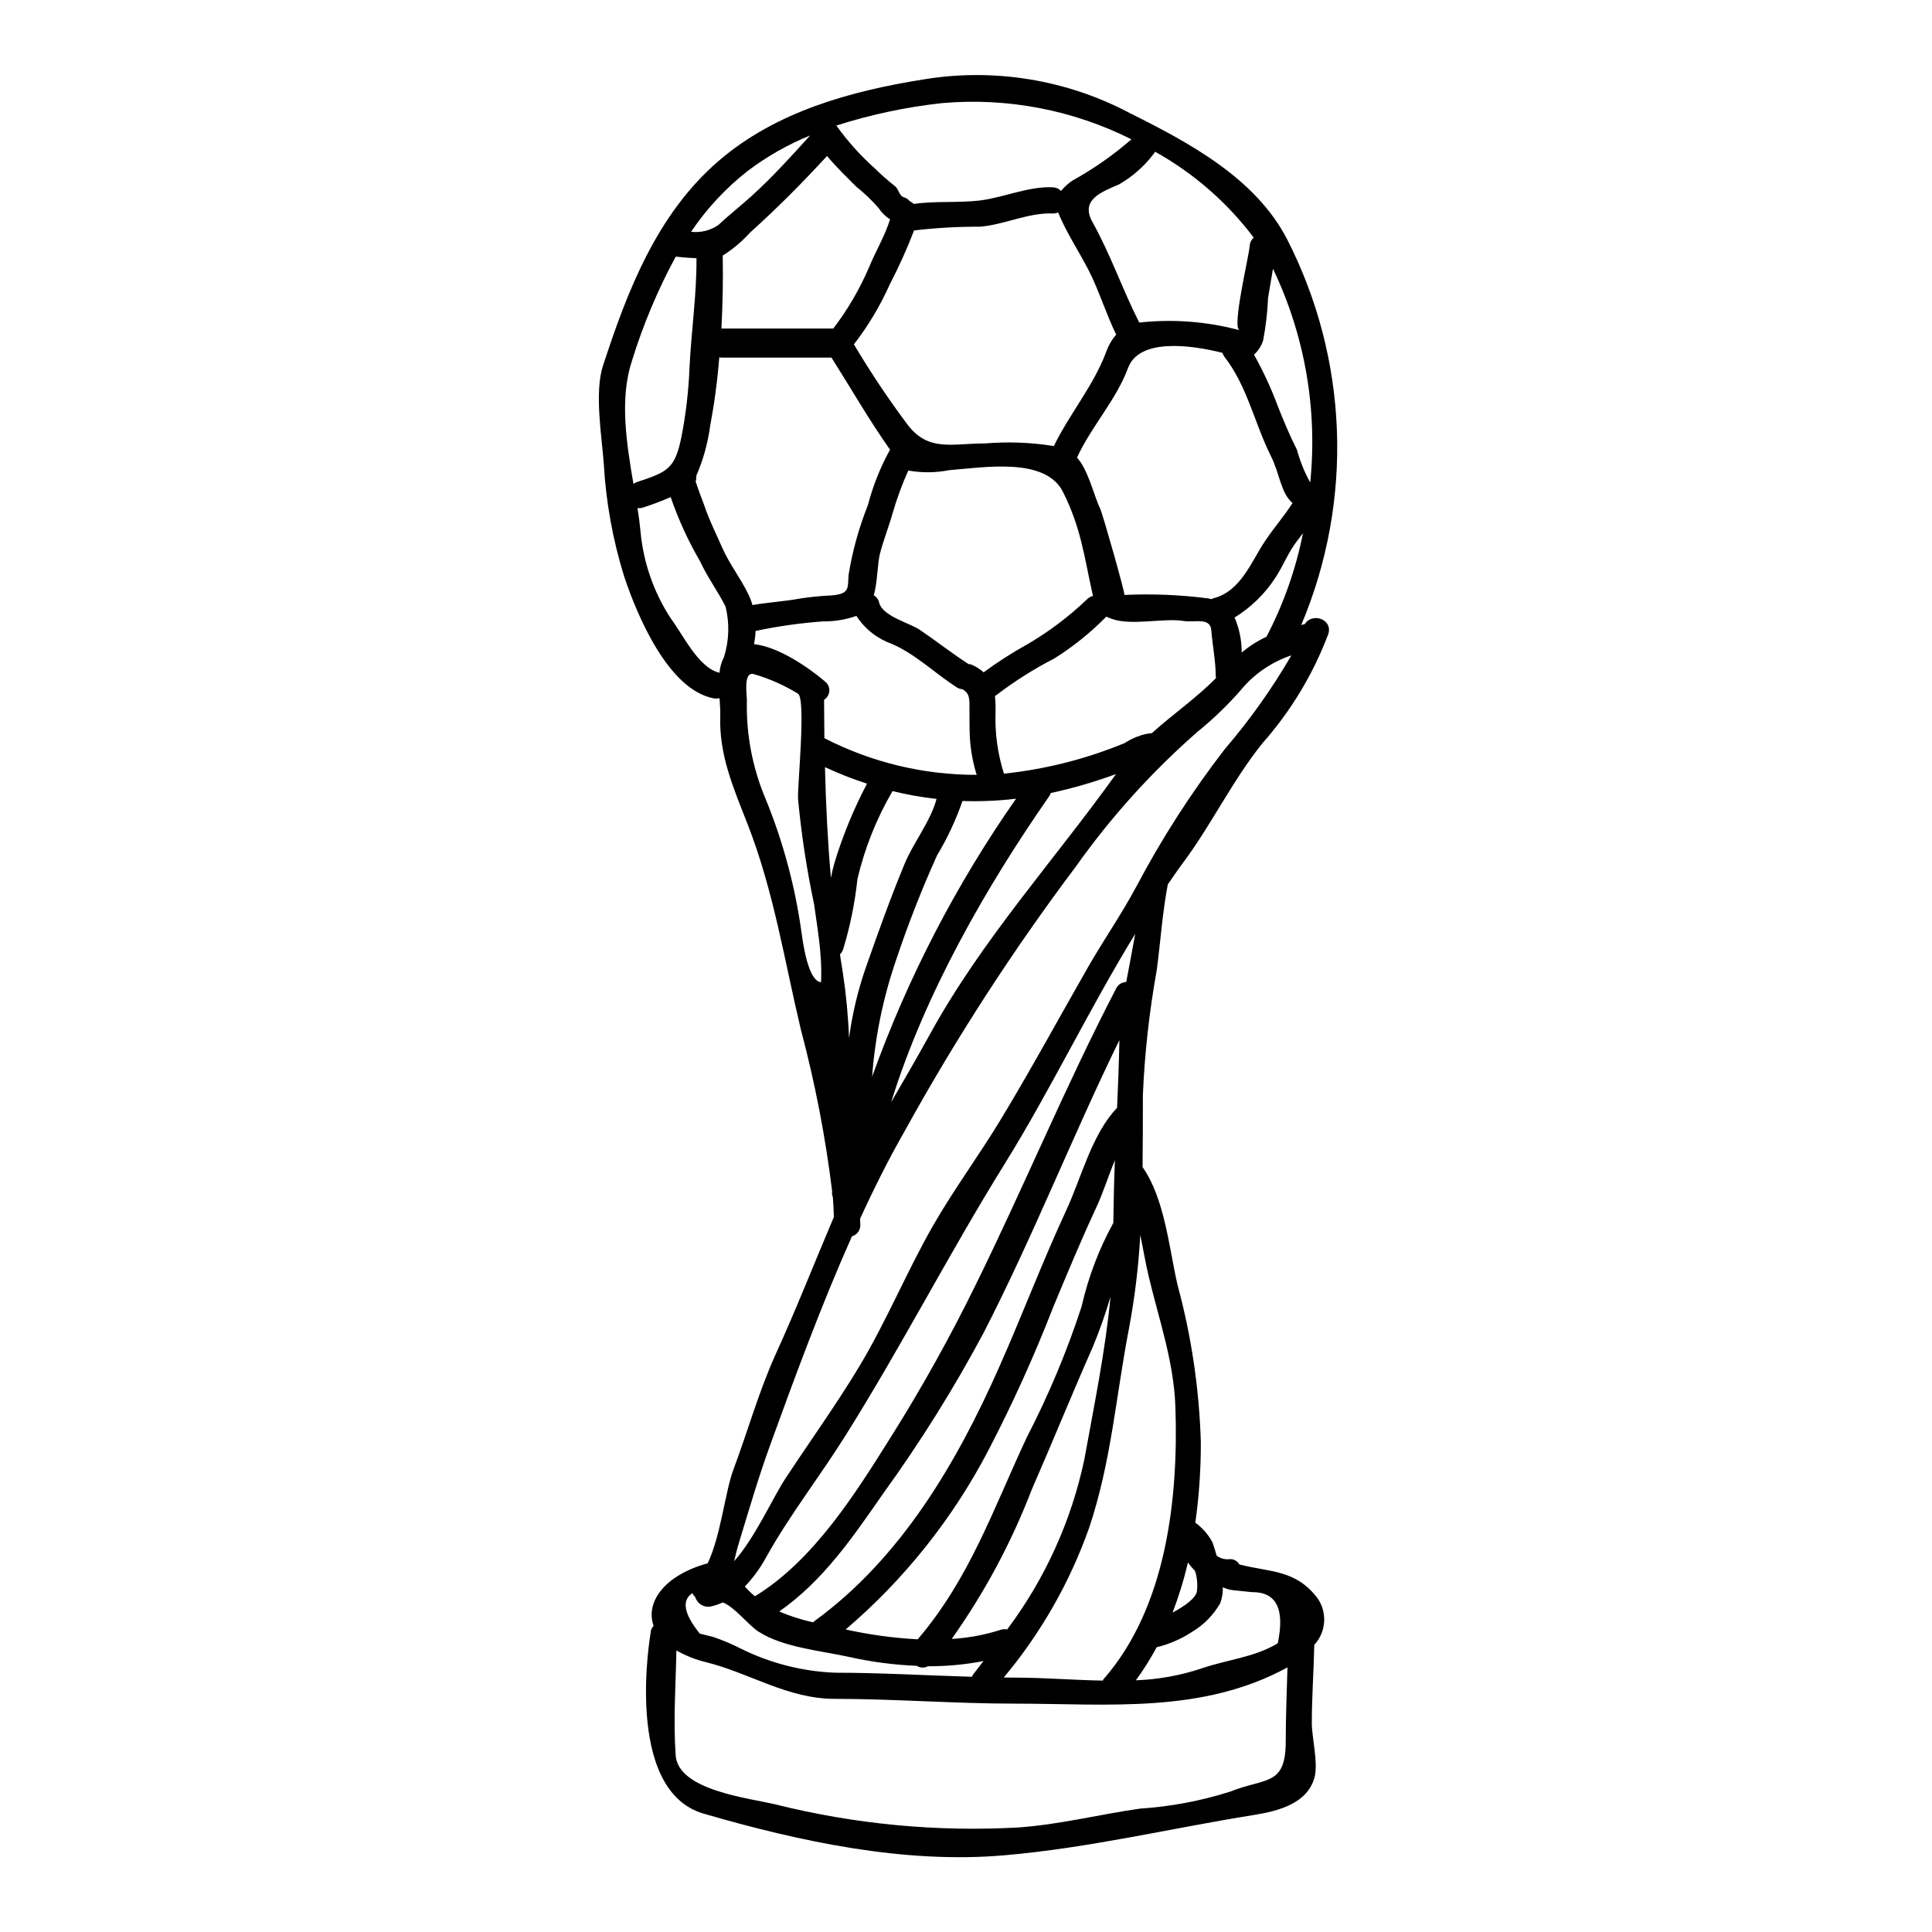 <?xml version="1.0" encoding="UTF-8"?>
<!-- Uploaded to: SVG Repo, www.svgrepo.com, Generator: SVG Repo Mixer Tools -->
<svg fill="#000000" width="800px" height="800px" version="1.1" viewBox="144 144 512 512" xmlns="http://www.w3.org/2000/svg">
 <path d="m489.8 309.38c1.883-3.109 7.449-1.344 6.219 2.613h0.004c-4.016 10.664-9.953 20.504-17.512 29.027-8.027 10.02-13.551 21.73-21.23 31.945-1.309 1.766-2.535 3.609-3.801 5.414-1.461 7.602-1.969 15.664-2.961 22.922l-0.004 0.004c-1.957 10.887-3.176 21.895-3.644 32.945 0 6.297 0 12.672-0.078 19.047 5.875 8.367 7.031 21.504 9.254 31.18 3.684 13.582 5.758 27.551 6.184 41.621 0.027 7.168-0.457 14.328-1.457 21.426 1.875 1.375 3.422 3.144 4.531 5.184 0.422 1.148 0.766 2.344 1.113 3.543 0.918 0.711 2.066 1.055 3.223 0.961 1.133-0.168 2.25 0.387 2.809 1.387 7.941 2.07 14.957 1.266 20.766 9.02 2.59 3.812 2.211 8.906-0.918 12.289-0.152 6.949-0.652 13.863-0.652 20.809 0 3.801 1.766 10.52 0.691 14.402-1.887 6.754-9.332 8.793-16.012 9.867-22.16 3.543-43.504 8.715-66.047 10.676-26.609 2.344-54.41-3.648-79.789-11.02-21.469-6.219-14.055-47.961-14.055-47.961 0.016-0.684 0.301-1.328 0.785-1.805-2.262-6.297 2.883-13.438 14.324-16.586 3.457-7.184 4.648-19.047 6.797-24.77 3.801-10.137 6.691-20.578 11.137-30.449 5.512-12.055 10.328-24.379 15.512-36.559-0.035-1.723-0.152-3.453-0.27-5.219-0.207-0.508-0.273-1.066-0.191-1.609-1.773-14.418-4.535-28.695-8.266-42.738-4.371-18.316-7.18-36.676-14.09-54.41-3.758-9.641-7.68-18.434-7.293-28.914 0.039-1.227-0.078-2.844-0.191-4.609h-0.004c-0.527 0.133-1.078 0.145-1.613 0.039-12.016-2.344-20.234-22.004-23.656-32.273-3.023-9.711-4.84-19.758-5.406-29.914-0.539-7.176-2.5-18.93-0.23-25.875 6.527-20.047 14.324-40.281 30.699-54.371 15.168-13.055 34.945-18.5 54.316-21.582 18.707-3.074 37.91 0.074 54.66 8.953 15.629 7.797 33.289 17.203 41.668 33.457h-0.004c16.273 31.836 17.637 69.242 3.727 102.18 0.305-0.094 0.613-0.152 0.957-0.246zm1.422-37.516v0.004c1.98-19.43-1.438-39.027-9.871-56.641-0.422 2.574-0.883 5.148-1.305 7.719h0.004c-0.16 3.789-0.598 7.566-1.309 11.293-0.469 1.438-1.301 2.731-2.418 3.758 2.434 4.34 4.527 8.859 6.258 13.52 1.574 3.938 3.184 7.871 5.117 11.672 0.82 3.023 2 5.938 3.523 8.68zm-1.922 13.438c-0.5 0.652-0.961 1.266-1.461 1.922-2.418 3.07-3.684 6.566-5.797 9.793-2.781 4.309-6.492 7.941-10.863 10.629 1.258 2.938 1.895 6.098 1.879 9.293 1.992-1.684 4.199-3.094 6.566-4.188 4.519-8.641 7.781-17.883 9.676-27.445zm-4.566 320.16c0-6.531 0.27-13.055 0.461-19.582-22.695 12.363-47.539 9.602-72.344 9.602-15.859 0-31.832-1.266-47.625-1.266-12.516 0-22.5-6.836-34.098-9.715h-0.004c-2.754-0.664-5.406-1.711-7.871-3.109-0.191 9.602-0.848 18.43-0.191 27.797 0.652 9.254 19.234 11.293 26.418 12.988 21.062 5.269 42.805 7.332 64.484 6.117 10.941-0.789 21.387-3.457 32.176-4.996 8.102-0.527 16.109-2.035 23.848-4.492 9.48-3.777 14.746-1.398 14.746-13.344zm-2.113-25.977c1.922-9.145-0.395-13.633-6.871-13.555-1.613-0.152-3.223-0.348-4.836-0.5h-0.004c-0.988-0.094-1.949-0.359-2.844-0.789 0.035 1.438-0.199 2.867-0.688 4.219-1.797 3.141-4.371 5.758-7.477 7.606-2.871 1.883-6.039 3.258-9.375 4.07-1.629 3.043-3.473 5.969-5.508 8.758 5.891-0.211 11.723-1.262 17.316-3.113 6.652-2.332 14.145-2.945 20.285-6.695zm3.938-302.16c-3.188-2.688-3.34-7.68-5.801-12.555-4.258-8.527-6.297-18.586-12.25-26.188h-0.004c-0.238-0.324-0.418-0.688-0.539-1.074-8.66-2.191-22.117-3.879-25.031 4.031-3.188 8.566-9.715 15.438-13.516 23.73 3.031 3.336 4.496 10.176 6.109 13.441 0.609 1.18 6.793 22.922 6.445 22.957 7.422-0.344 14.863-0.035 22.234 0.922 0.309 0.039 0.574 0.156 0.844 0.191 0.156-0.09 0.324-0.168 0.5-0.227 7.371-1.848 10.098-9.906 13.824-15.352 2.285-3.398 4.973-6.465 7.164-9.891zm-11.387-68.094c0.035-0.867 0.426-1.684 1.074-2.262-7.031-9.332-15.938-17.09-26.145-22.77-0.156 0.188-0.191 0.426-0.395 0.613-2.484 3.277-5.602 6.019-9.172 8.062-4.918 2.113-10.289 4.148-6.992 10.023 4.801 8.605 7.949 17.895 12.367 26.57h0.074l0.004 0.004c8.883-0.965 17.863-0.277 26.496 2.031-2.074-0.691 2.496-19.543 2.688-22.273zm11.059 108.44h0.004c-5.281 1.762-9.957 4.984-13.484 9.293-3.445 3.938-7.223 7.574-11.285 10.867-12.156 10.617-23.012 22.633-32.344 35.801-16.734 22.262-31.883 45.672-45.34 70.059-4.258 7.445-8.18 15.281-11.863 23.309 0 0.5 0.078 0.996 0.078 1.496 0.086 1.441-0.84 2.75-2.227 3.148-8.066 18.086-15.016 36.98-21.582 55.066-3.113 8.562-5.644 17.199-8.293 25.918-0.535 1.727-0.961 3.453-1.344 5.117 5.644-6.371 10.137-16.66 13.59-21.922 6.566-9.984 13.629-19.777 19.773-30.027 7.086-11.867 12.402-24.797 19.234-36.785 5.512-9.641 12.203-18.664 17.973-28.188 8.145-13.438 15.625-27.266 23.457-40.934 4.039-6.992 8.719-13.75 12.52-20.859l0.008-0.004c6.758-12.812 14.605-25.016 23.457-36.48 6.637-7.734 12.551-16.059 17.672-24.875zm-19.93 5.973c-0.062-0.125-0.098-0.258-0.113-0.395 0-3.84-0.883-8.41-1.18-12.203-0.23-3.543-4.574-2.039-7.144-2.461-5.566-0.922-14.094 1.383-19.43-0.652-0.5-0.188-0.926-0.348-1.309-0.535-0.113 0.113-0.113 0.188-0.23 0.309-4.066 4.098-8.59 7.719-13.477 10.789-5.387 2.766-10.512 6.004-15.324 9.68-0.133 0.098-0.27 0.184-0.418 0.262 0.137 1.406 0.188 2.816 0.156 4.227-0.211 5.543 0.543 11.078 2.227 16.359 10.926-1.145 21.633-3.848 31.793-8.027h0.078c0.973-0.656 2.016-1.207 3.106-1.648 0.133-0.074 0.273-0.125 0.426-0.152 1.184-0.496 2.441-0.793 3.723-0.887h0.039c5.559-5.004 11.895-9.383 17.078-14.664zm-5.117 242.11v-0.004c0.242-1.832 0.07-3.695-0.496-5.453-0.688-0.688-1.316-1.434-1.883-2.227-1.039 4.519-2.402 8.957-4.066 13.285 3.156-1.672 6.191-3.859 6.453-5.625zm-24.68 23.18c16.625-19.016 19.816-47.852 18.988-72.121-0.422-12.059-4.328-22.965-7.086-34.598-0.789-3.301-1.422-7.086-2.227-10.945-0.441 8.262-1.43 16.484-2.957 24.613-3.496 18.047-4.684 35.324-10.559 52.91v0.004c-5.117 14.496-12.789 27.961-22.656 39.754 0.926 0 1.887 0.035 2.844 0.035 7.762 0 15.59 0.652 23.383 0.789 0.117-0.148 0.117-0.297 0.27-0.441zm5.953-184.66c0.789-4.262 1.648-8.562 2.383-12.789-12.203 19.895-22.504 41.508-34.676 61.09-14.664 23.617-27.262 48.23-42.043 71.77-6.793 10.867-14.82 21.082-21.043 32.273l-0.004 0.004c-1.543 2.848-3.453 5.481-5.684 7.832 0.613 0.617 1.227 1.309 2.074 2.074 0.195 0.18 0.402 0.344 0.613 0.5 15.629-9.562 26.727-27.379 36.324-42.699h0.004c8.012-12.781 15.355-25.969 22-39.512 12.898-26.152 23.918-52.949 37.391-78.871h0.004c0.488-1.023 1.52-1.676 2.656-1.684zm-2.422 33.332c0.273-5.992 0.5-11.98 0.617-17.973-12.516 25.613-22.922 52.184-35.98 77.562h0.004c-7.891 14.758-16.77 28.969-26.574 42.535-8.18 11.75-15.902 23.152-27.609 31.332 2.914 1.234 5.934 2.199 9.023 2.879 0.074-0.078 0.113-0.191 0.227-0.273 22.887-16.582 37.746-41.852 49.039-67.348 6.106-13.75 11.414-27.84 17.734-41.469 4.039-8.641 6.801-20.273 13.52-27.262zm-0.996 30.488c0.074-5.512 0.191-11.094 0.422-16.625-1.766 4.227-3.148 8.719-4.957 12.559-4.066 8.754-7.754 17.621-11.438 26.492v0.004c-5 12.852-10.691 25.426-17.051 37.668-9.453 18.168-22.32 34.34-37.902 47.633 6.277 1.395 12.664 2.266 19.086 2.609 13.75-16.09 19.969-34.406 28.875-53.449 5.785-11.172 10.656-22.793 14.562-34.75 1.754-7.734 4.582-15.188 8.402-22.141zm-1.883-230.85 0.004 0.004c0.578-1.68 1.48-3.231 2.648-4.566-2.727-5.57-4.496-11.52-7.297-17.051-2.648-5.117-5.902-9.98-8.102-15.32-0.461 0.191-0.961 0.285-1.461 0.27-6.297-0.312-12.941 3.031-19.285 3.496v-0.004c-5.828-0.016-11.648 0.316-17.434 0.996-1.859 4.871-4 9.625-6.41 14.246-2.523 5.676-5.723 11.027-9.527 15.938 4.422 7.449 9.242 14.652 14.438 21.578 5.531 6.91 11.559 4.684 20.273 4.684v0.004c6.098-0.516 12.238-0.281 18.281 0.688 4.195-8.625 10.531-15.988 13.875-24.977zm1.148 250.36h0.004c-1.328 4.547-2.906 9.012-4.723 13.383-5.531 12.516-10.68 25.227-16.164 37.785h-0.004c-5.387 14.02-12.508 27.305-21.199 39.551 4.418-0.25 8.781-1.059 12.988-2.418 0.551-0.176 1.133-0.203 1.695-0.078 10.023-13.355 17.008-28.742 20.465-45.078 2.41-13.367 5.598-28.801 6.941-43.164zm-4.644-185.65h0.004c-0.031-0.223-0.086-0.441-0.156-0.652-2.191-9.906-3.035-17.398-7.797-26.922-4.644-9.289-20.809-6.523-30.102-5.793v-0.004c-3.594 0.719-7.293 0.758-10.902 0.113-1.633 3.625-3.008 7.359-4.113 11.176-1.035 3.688-2.492 7.293-3.418 10.941-0.648 2.613-0.613 7.371-1.609 10.945 0.73 0.426 1.25 1.141 1.422 1.969 0.961 3.648 8.062 5.336 10.828 7.219 4.328 2.957 8.445 6.184 12.824 9.02v0.004c0.344 0.023 0.68 0.105 1 0.234 1.102 0.504 2.125 1.168 3.035 1.969 3.641-2.691 7.453-5.141 11.414-7.336 5.769-3.348 11.117-7.367 15.938-11.977 0.434-0.477 1.004-0.801 1.637-0.926zm-5.262-110.21 0.004-0.004c5.512-3.055 10.684-6.684 15.434-10.824-15.5-7.785-32.859-11.109-50.141-9.598-9.531 1.043-18.934 3.035-28.066 5.953 0.039 0.074 0.117 0.109 0.152 0.188v0.004c2.926 4.066 6.289 7.797 10.023 11.133 1.711 1.688 3.516 3.277 5.406 4.766 0.922 0.691 1.113 2.613 2.344 2.922v-0.004c0.602 0.188 1.137 0.547 1.539 1.035 0.398 0.18 0.762 0.426 1.07 0.734 5.797-0.848 11.555-0.23 17.512-0.922 6.332-0.789 12.941-3.801 19.285-3.496 0.84 0.016 1.641 0.363 2.227 0.961 0.922-1.113 2.004-2.078 3.215-2.867zm11.367 157.39 0.004-0.004c-5.652 2.078-11.438 3.758-17.32 5.031-0.09 0.297-0.223 0.582-0.395 0.844-16.59 23.809-32.945 52.262-41.891 81.082 3.418-5.902 6.871-11.809 10.172-17.812 13.875-25.27 32.766-45.93 49.434-69.16zm-26.492 6.531v-0.004c-4.711 0.566-9.461 0.77-14.207 0.609-1.742 5.035-4.008 9.875-6.754 14.441-4.066 9.023-7.676 18.242-10.816 27.625-3.449 10.012-5.594 20.43-6.375 30.988 9.402-26.141 22.23-50.918 38.152-73.68zm-11.312 231.98c0.922-1.156 1.801-2.305 2.688-3.457h0.004c-4.859 0.945-9.797 1.406-14.746 1.383-0.934 0.504-2.066 0.457-2.961-0.117-6.023-0.238-12.012-1.023-17.891-2.344-7.406-1.648-17.469-2.492-24.008-6.691-2.844-1.844-6.375-6.606-9.52-7.758h-0.004c-1.02 0.48-2.09 0.84-3.188 1.078-1.785 0.336-3.539-0.723-4.07-2.461-0.32-0.312-0.586-0.676-0.789-1.074-2.879 1.879-2.266 5.453 1.969 10.715 1.148 0.309 2.34 0.574 3.543 0.883 2.531 0.848 4.996 1.891 7.371 3.113 7.754 3.844 16.23 6.012 24.879 6.367 12.059 0 24.195 0.73 36.324 1.078h0.004c0.102-0.254 0.234-0.496 0.395-0.715zm-39.488-248.02c12.48 6.418 26.32 9.75 40.355 9.715-0.98-3.172-1.582-6.445-1.801-9.754-0.152-2.918-0.074-5.832-0.117-8.75 0-2.363-0.309-3.266-1.844-4.188-0.547-0.031-1.078-0.203-1.535-0.5-5.719-3.688-10.98-8.867-17.277-11.555l-0.004-0.004c-3.824-1.363-7.094-3.953-9.293-7.371-2.836 0.996-5.824 1.488-8.832 1.457-6.016 0.43-11.992 1.277-17.891 2.535-0.051 1.172-0.184 2.34-0.395 3.496 6.719 0.727 14.859 6.531 18.812 9.906 0.758 0.598 1.18 1.523 1.125 2.488-0.055 0.961-0.574 1.84-1.391 2.348 0.047 3.457 0.047 6.836 0.086 10.176zm21.309 33.176c2.191-5.336 6.914-11.289 8.41-17.086h0.004c-3.934-0.43-7.836-1.125-11.676-2.074-0.035 0 0 0.039-0.035 0.078-4.215 7.242-7.336 15.066-9.254 23.223-0.676 6.379-1.965 12.68-3.84 18.812-0.195 0.438-0.461 0.836-0.789 1.184 0.27 1.648 0.496 3.336 0.789 5.027v-0.004c0.855 5.676 1.395 11.395 1.613 17.129 0.848-6.328 2.324-12.551 4.414-18.582 3.262-9.312 6.566-18.566 10.363-27.707zm-3.914-170.68h0.004c-1.234-0.777-2.281-1.816-3.074-3.035-1.797-2.055-3.773-3.941-5.906-5.644-2.688-2.688-5.34-5.258-7.723-8.105-6.602 7.184-13.207 13.828-20.504 20.391l0.004 0.004c-2.09 2.32-4.492 4.336-7.141 5.988 0.113 6.297 0 12.824-0.348 19.348h29.641l0.004 0.004c3.859-5.059 7.07-10.578 9.562-16.434 1.641-3.996 4.176-8.219 5.484-12.516zm-5.902 75.871v-0.004c1.34-5.168 3.32-10.145 5.906-14.816-5.512-7.793-10.445-16.398-15.516-24.402h-29.125c-0.227 0-0.395-0.074-0.613-0.074l-0.004-0.004c-0.48 6.106-1.289 12.18-2.418 18.199-0.617 4.562-1.855 9.02-3.688 13.246 0.043 0.492-0.012 0.984-0.152 1.457 0 0.23 2.191 6.184 2.227 6.184 1.344 4.035 3.223 7.719 4.918 11.594 1.879 4.184 4.684 7.758 6.719 11.906v0.004c0.5 0.977 0.895 2.008 1.18 3.066 4.148-0.73 8.484-0.961 12.594-1.727 2.812-0.434 5.644-0.715 8.488-0.84 5.031-0.426 4.07-2.305 4.418-5.512h-0.004c1.02-6.258 2.715-12.387 5.059-18.281zm-8.805 94.617c2.195-7.234 5.078-14.242 8.605-20.93-3.801-1.234-7.519-2.695-11.141-4.379 0.23 10.059 0.73 19.738 1.574 29.34 0.273-1.387 0.578-2.731 0.961-4.031zm-3.57 31.676c0.105-2.406 0.055-4.82-0.152-7.219-0.309-4.496-1.074-8.871-1.691-13.402-1.961-9.242-3.383-18.586-4.266-27.992-0.148-3.648 2.152-26.371 0-27.836-3.606-2.219-7.492-3.949-11.555-5.144-3.07-1.039-1.969 5.453-1.996 6.906-0.223 8.988 1.477 17.918 4.992 26.191 4.59 11.238 7.762 23.008 9.445 35.031 0.426 3.172 1.805 13.23 5.223 13.465zm-18.238-208.5c5.453-4.957 10.406-10.445 15.352-15.898v0.004c-5.887 2.398-11.438 5.547-16.512 9.371-5.836 4.562-10.914 10.02-15.051 16.164 2.574 0.297 5.172-0.359 7.297-1.848 3.004-2.84 5.84-4.988 8.914-7.793zm-7.488 122.34c1.359-4.332 1.504-8.949 0.418-13.359-2.066-4.148-4.797-7.758-6.719-11.945-3.164-5.426-5.785-11.148-7.828-17.086-2.383 1.043-4.82 1.961-7.297 2.754-0.48 0.164-0.992 0.215-1.496 0.156 0.348 2.117 0.609 4.148 0.789 6.109 0.742 8.254 3.5 16.199 8.039 23.137 3.301 4.379 7.293 13.094 12.902 14.398 0.113-1.453 0.52-2.871 1.191-4.164zm-9.137-76.715c0.461-9.715 1.922-19.285 1.844-28.992-2.609-0.074-4.836-0.348-4.836-0.348-0.273 0-0.426-0.074-0.652-0.074h-0.004c-4.805 8.871-8.715 18.195-11.676 27.84-3.223 9.945-1.383 21.539 0.465 32.406v-0.004c0.223-0.172 0.465-0.312 0.723-0.418 8.145-2.723 10.254-3.379 11.98-11.977l0.004-0.004c1.191-6.078 1.91-12.242 2.152-18.43z"/>
</svg>